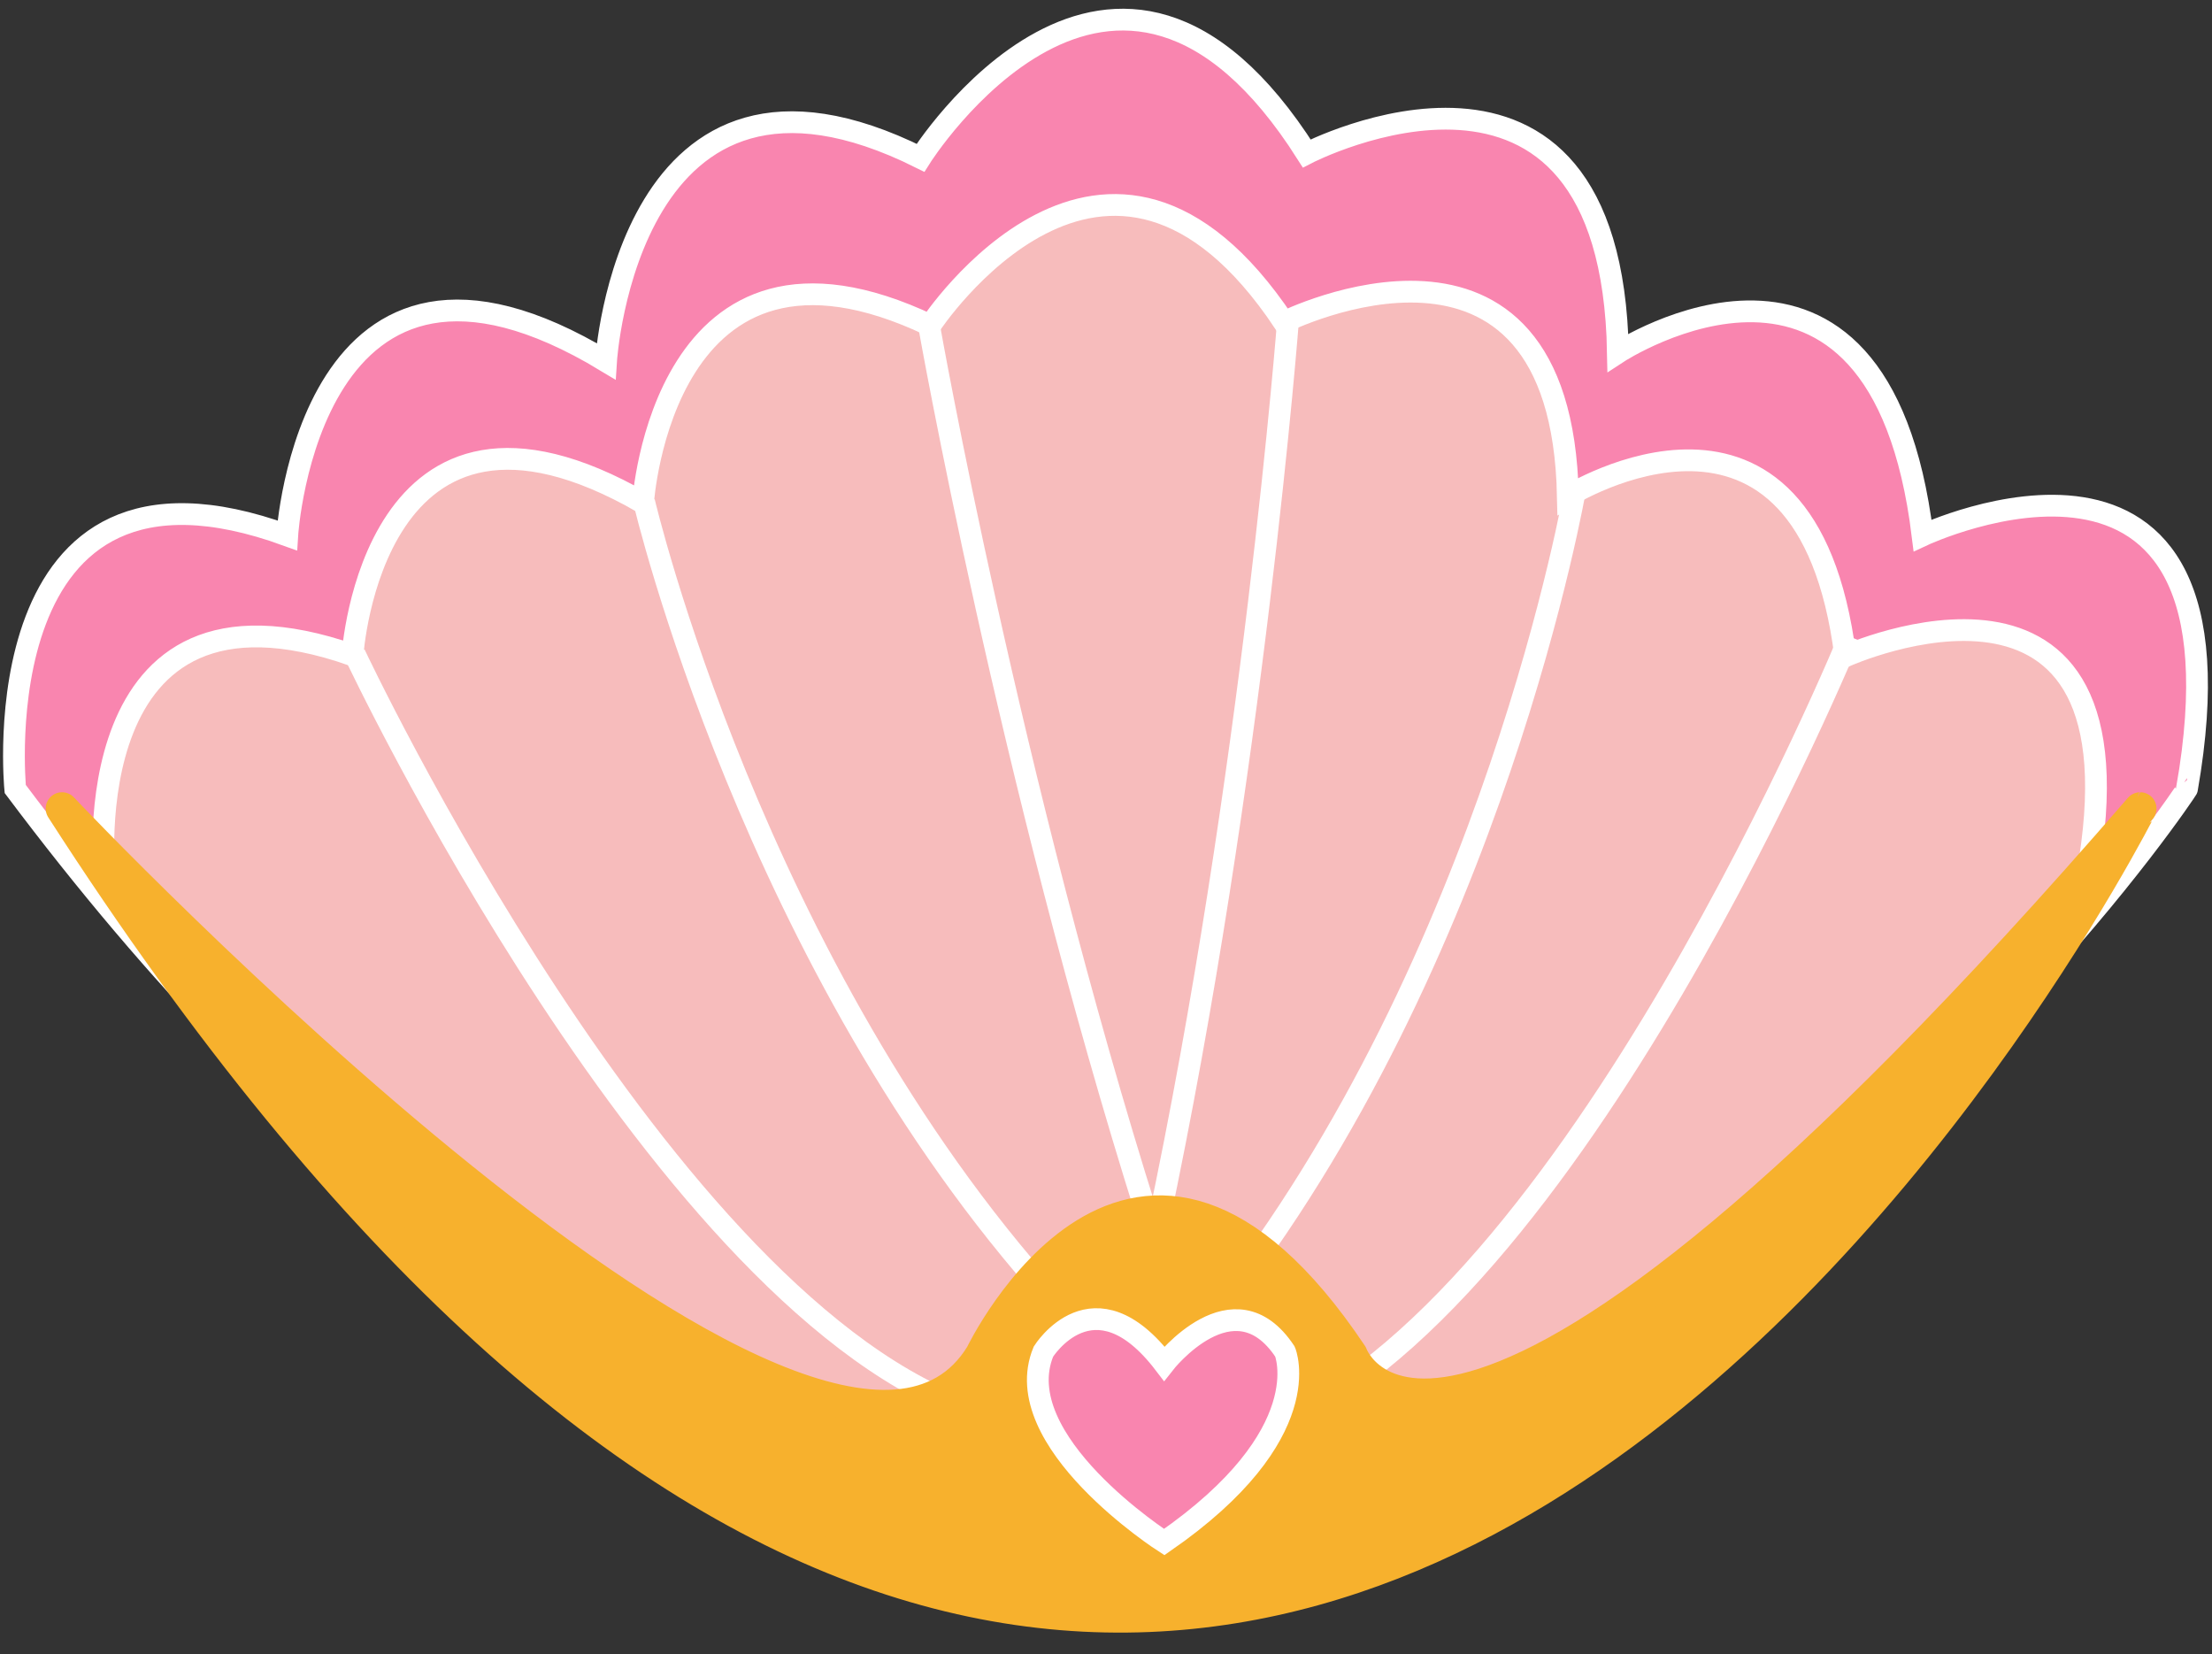 <?xml version="1.0" encoding="utf-8"?>
<!-- Generator: Adobe Illustrator 19.0.0, SVG Export Plug-In . SVG Version: 6.00 Build 0)  -->
<svg version="1.1" id="Layer_1" xmlns="http://www.w3.org/2000/svg" xmlns:xlink="http://www.w3.org/1999/xlink" x="0px" y="0px"
	 viewBox="-37 -6.1 203.3 152" style="enable-background:new -37 -6.1 203.3 152;" xml:space="preserve">
<rect x="-37" y="-6.1" width="203.3" height="152" fill="#333333" stroke="none"/>
<style type="text/css">
	.st0{fill:#F985AF;stroke:#FFFFFF;stroke-width:2;stroke-miterlimit:10;enable-background:new    ;}
	.st1{fill:none;stroke:#FFFFFF;stroke-miterlimit:10;}
	.st2{fill:#F7BCBC;stroke:#FFFFFF;stroke-width:2;stroke-miterlimit:10;}
	.st3{fill:none;stroke:#FFFFFF;stroke-width:2;stroke-miterlimit:10;}
	.st4{fill:#F7B12D;stroke:#F7B12D;stroke-width:3;stroke-linecap:round;stroke-linejoin:round;stroke-miterlimit:10;}
	.st5{fill:#1F1A4E;}
	.st6{fill:#FAF8FA;}
	.st7{fill:#D71F26;}
</style>
<path class="st0" d="M-35.6,66.4c0,0-3.3-33.6,25-23.3c0,0,2-32.5,29.3-16c0,0,2-32.1,28.9-18.7c0,0,17.8-28.3,35.5-0.4
	c0,0,28-14.5,28.6,18.3c0,0,24-15.7,28,16.8c0,0,30.9-14.5,24.3,23.3C164.1,66.4,70.2,207.5-35.6,66.4z"/>
<path class="st1" d="M91.2,104.3"/>
<path class="st2" d="M-27.4,74.4c0,0-3-29.3,22.8-20.3c0,0,1.8-28.3,26.7-14c0,0,1.8-28,26.4-16.3c0,0,16.2-24.7,32.5-0.3
	c0,0,25.5-12.7,26.1,16c0,0,21.9-13.7,25.5,14.7c0,0,28.2-12.7,22.2,20.3C155.1,74.4,69.3,197.5-27.4,74.4z"/>
<path class="st3" d="M22.2,40c0,0,10,42.7,37.5,73.2"/>
<path class="st3" d="M107.8,38.7c0,0-7.4,43.3-33.1,75.8"/>
<path class="st3" d="M48.4,23.9c0,0,7.3,41.4,20.1,81.9"/>
<path class="st3" d="M-4.4,54c0,0,28.4,60.4,57.2,69.7"/>
<path class="st3" d="M133,52.4c0,0-25.4,62-53.7,72.9"/>
<path class="st3" d="M81.4,23.1c0,0-3.2,42-12,83.5"/>
<path class="st4" d="M-31.3,68.2c0,0,69.9,74,84.5,50.2c0,0,14.2-29.6,34,0c0,0,8.4,23.9,72.5-50.2C159.6,68.2,76.1,235.2-31.3,68.2
	z"/>
<path class="st0" d="M70,135.6c0,0-14.5-9.3-11.1-17.5c0,0,4.6-7.4,11.1,1.1c0,0,6.4-8.2,11.1-1.1C81.1,118.1,84.3,125.7,70,135.6z"
	/>
</svg>
